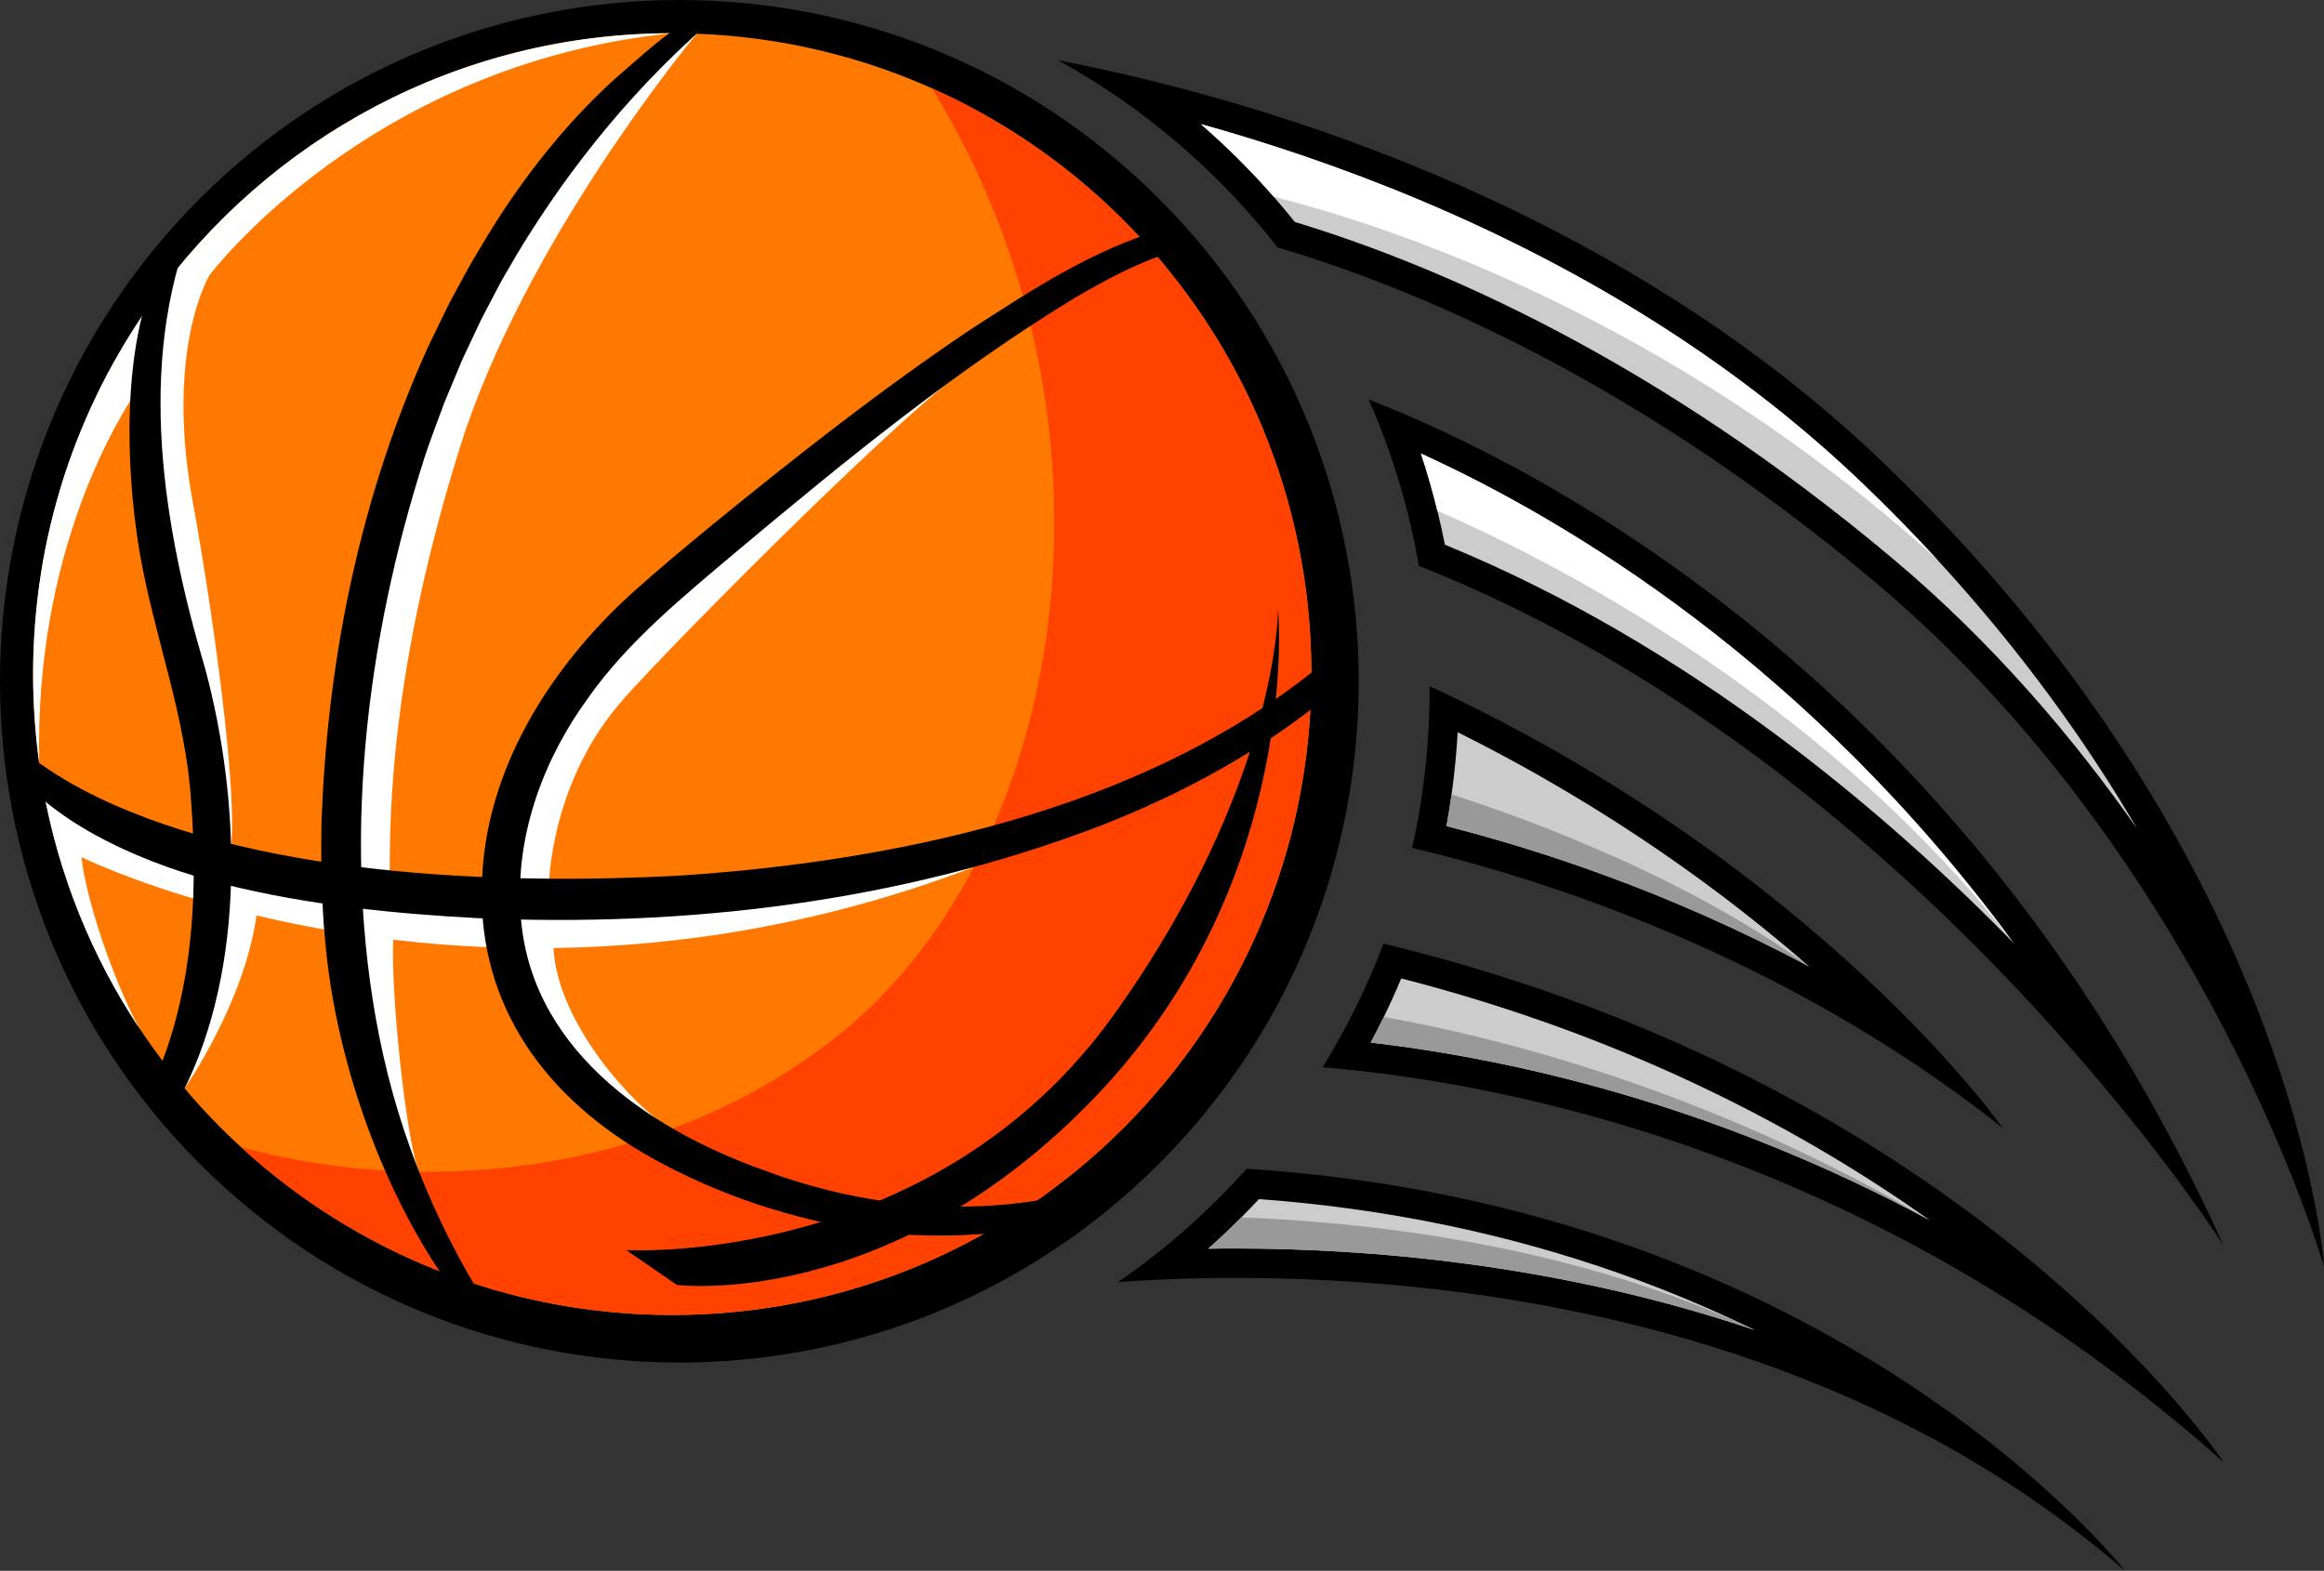 <svg width="108" height="73" viewBox="0 0 108 73" fill="none" xmlns="http://www.w3.org/2000/svg">
<rect x="0" y="0" width="108" height="73" fill="#333333" stroke="none"/>
<g id="logo basketball" clip-path="url(#clip0_3672_5450)">
<g id="Group">
<g id="Group_2">
<path id="Vector" d="M108 58.861C108 58.861 102.595 40.05 87.117 27.032C75.725 17.453 65.382 13.271 59.373 11.498C56.606 7.957 53.139 4.988 49.178 2.805C57.261 4.351 74.429 8.947 87.523 21.505C106.8 39.995 108 58.857 108 58.857V58.861Z" fill="black"/>
<path id="Vector_2" d="M103.323 57.867C103.094 57.505 88.897 35.373 65.94 26.297C65.472 23.594 64.679 21.003 63.605 18.564C71.3 21.559 91.426 31.589 103.323 57.864V57.867Z" fill="black"/>
<path id="Vector_3" d="M65.624 39.406C66.156 37.039 66.436 34.578 66.436 32.052C66.436 31.997 66.436 31.942 66.436 31.887C84.578 40.315 93.07 52.418 93.07 52.418C82.74 44.222 71.226 40.719 65.627 39.406H65.624Z" fill="black"/>
<path id="Vector_4" d="M103.323 67.942C87.181 53.559 69.891 50.296 61.463 49.597C62.579 47.79 63.531 45.868 64.292 43.853C91.597 50.445 103.14 67.664 103.323 67.942Z" fill="black"/>
<path id="Vector_5" d="M98.757 73.001C82.511 58.922 60.273 58.98 51.958 59.578C54.155 58.068 56.161 56.299 57.935 54.316C85.301 56.06 98.54 72.722 98.753 72.997L98.757 73.001Z" fill="black"/>
<g id="Group_3">
<path id="Vector_6" d="M99.318 38.517C96.396 34.339 92.648 29.905 87.991 25.988C76.918 16.677 66.82 12.333 60.173 10.315C59.854 9.917 59.528 9.526 59.193 9.144C58.138 7.938 57.006 6.812 55.806 5.768C58.851 6.618 62.311 7.76 65.95 9.286C74.048 12.686 80.992 17.13 86.585 22.495C87.804 23.666 88.952 24.837 90.023 26.004C90.023 26.004 90.026 26.004 90.029 26.011C94.031 30.361 97.05 34.64 99.318 38.517Z" fill="#CCCCCC"/>
<path id="Vector_7" d="M93.574 43.823C87.704 37.813 78.547 29.99 67.146 25.313C67.043 24.786 66.927 24.262 66.798 23.738C66.578 22.842 66.324 21.953 66.033 21.076C72.868 24.197 84.046 30.86 93.574 43.819V43.823Z" fill="#CCCCCC"/>
<path id="Vector_8" d="M84.085 44.925C77.551 41.429 71.39 39.453 67.22 38.392C67.311 37.904 67.388 37.416 67.456 36.924C67.591 35.967 67.685 35 67.74 34.029C74.916 37.6 80.382 41.691 84.082 44.925H84.085Z" fill="#CCCCCC"/>
<path id="Vector_9" d="M89.677 56.708C79.531 51.245 70.078 49.195 63.698 48.451C63.908 48.059 64.111 47.665 64.305 47.264C64.595 46.672 64.866 46.074 65.117 45.469C75.922 48.244 84.069 52.723 89.677 56.708Z" fill="#CCCCCC"/>
<path id="Vector_10" d="M81.54 61.811C72.274 58.674 63.301 58.021 57.457 58.021C57.019 58.021 56.58 58.021 56.145 58.031C56.674 57.562 57.187 57.077 57.686 56.575C57.964 56.297 58.235 56.013 58.502 55.725C64.388 56.155 70.062 57.329 75.374 59.218C77.489 59.971 79.55 60.835 81.54 61.808V61.811Z" fill="#CCCCCC"/>
</g>
</g>
<path id="Vector_11" d="M81.54 61.81C72.274 58.673 63.302 58.02 57.457 58.02C57.019 58.02 56.58 58.02 56.145 58.03C56.674 57.561 57.187 57.075 57.686 56.574C64.498 56.843 73.516 58.046 81.543 61.81H81.54Z" fill="#999999"/>
<path id="Vector_12" d="M89.677 56.706C79.531 51.243 70.078 49.193 63.698 48.449C63.908 48.057 64.111 47.663 64.305 47.262C69.046 48.096 79.108 50.464 89.677 56.703V56.706Z" fill="#999999"/>
<path id="Vector_13" d="M84.085 44.923C77.551 41.427 71.39 39.451 67.22 38.39C67.311 37.902 67.388 37.413 67.456 36.922C69.633 37.608 77.886 40.392 84.082 44.923H84.085Z" fill="#999999"/>
<path id="Vector_14" d="M90.023 26.002C77.496 14.666 64.405 10.455 59.193 9.142C58.138 7.936 57.006 6.81 55.806 5.766C58.851 6.616 62.311 7.758 65.95 9.284C74.048 12.684 80.992 17.128 86.585 22.493C87.804 23.664 88.952 24.835 90.023 26.002Z" fill="white"/>
<path id="Vector_15" d="M93.574 43.821C84.462 32.097 71.297 25.687 66.798 23.74C66.578 22.844 66.324 21.955 66.033 21.078C72.868 24.199 84.046 30.862 93.574 43.821Z" fill="white"/>
</g>
<g id="Group_4">
<path id="Vector_16" d="M53.895 54.047C66.225 41.683 66.225 21.637 53.895 9.273C41.566 -3.091 21.576 -3.091 9.246 9.273C-3.083 21.637 -3.083 41.683 9.246 54.047C21.576 66.411 41.566 66.411 53.895 54.047Z" fill="black"/>
<path id="Vector_17" d="M60.941 31.327C60.941 47.776 47.643 61.111 31.24 61.111C23.518 61.111 16.484 58.158 11.204 53.313C10.272 52.46 9.395 51.547 8.582 50.584C8.379 50.344 8.182 50.102 7.986 49.856C7.837 49.672 7.692 49.484 7.55 49.293C7.189 48.818 6.844 48.33 6.512 47.831C4.296 44.5 2.732 40.697 2.003 36.599C1.935 36.224 1.874 35.842 1.822 35.464C1.635 34.112 1.538 32.734 1.538 31.33C1.538 31.11 1.538 30.89 1.545 30.671C1.548 30.496 1.555 30.321 1.561 30.147C1.571 29.94 1.58 29.733 1.593 29.526C1.603 29.341 1.616 29.157 1.632 28.973C1.648 28.779 1.664 28.581 1.684 28.39L1.713 28.102C1.745 27.815 1.78 27.527 1.819 27.239C1.829 27.158 1.842 27.077 1.855 27C1.874 26.864 1.893 26.725 1.916 26.589C1.942 26.427 1.971 26.262 1.996 26.101C2.019 25.974 2.042 25.848 2.064 25.725C2.08 25.638 2.096 25.554 2.113 25.47C2.113 25.46 2.116 25.451 2.119 25.441C2.148 25.302 2.177 25.166 2.206 25.027C2.251 24.823 2.296 24.622 2.345 24.422C2.367 24.331 2.39 24.238 2.412 24.147C2.48 23.866 2.554 23.587 2.632 23.309C2.654 23.222 2.68 23.138 2.706 23.051C2.787 22.763 2.874 22.478 2.964 22.197C2.993 22.106 3.022 22.012 3.054 21.922C3.087 21.818 3.122 21.718 3.157 21.618C3.183 21.54 3.209 21.466 3.238 21.392C3.277 21.278 3.319 21.165 3.361 21.055C3.383 20.99 3.406 20.929 3.432 20.867C3.464 20.774 3.499 20.68 3.535 20.586C3.596 20.431 3.657 20.276 3.719 20.124C3.777 19.978 3.838 19.836 3.899 19.69C3.922 19.639 3.941 19.587 3.964 19.538C4.006 19.438 4.051 19.338 4.096 19.238C4.128 19.163 4.161 19.089 4.196 19.014C4.254 18.882 4.319 18.749 4.38 18.613C4.383 18.6 4.39 18.587 4.396 18.575C4.457 18.445 4.519 18.316 4.583 18.186C4.609 18.128 4.638 18.073 4.667 18.015C4.738 17.873 4.809 17.734 4.883 17.591C4.883 17.588 4.883 17.585 4.889 17.582C4.96 17.442 5.035 17.307 5.106 17.171C5.128 17.125 5.154 17.077 5.183 17.032C5.247 16.912 5.315 16.792 5.383 16.673C5.402 16.634 5.425 16.595 5.451 16.556C5.518 16.437 5.586 16.32 5.657 16.204C5.68 16.165 5.702 16.126 5.725 16.087C5.805 15.951 5.886 15.819 5.967 15.686C5.976 15.667 5.989 15.651 6.002 15.631C6.092 15.482 6.186 15.337 6.28 15.191C6.38 15.036 6.483 14.881 6.583 14.729C6.686 14.577 6.789 14.425 6.896 14.273C6.896 14.267 6.902 14.263 6.905 14.257C6.96 14.176 7.015 14.098 7.07 14.021C12.453 6.465 21.274 1.543 31.24 1.543C31.333 1.543 31.427 1.543 31.523 1.543C31.81 1.543 32.097 1.553 32.381 1.566C36.261 1.711 39.951 2.604 43.308 4.104C53.697 8.742 60.941 19.186 60.941 31.327Z" fill="#FF7900"/>
<path id="Vector_18" d="M60.941 31.326C60.941 47.775 47.643 61.11 31.24 61.11C23.518 61.11 16.484 58.157 11.204 53.312C20.164 55.751 31.13 54.425 39.064 48.025C49.594 39.528 52.91 19.744 43.308 4.104C53.697 8.741 60.941 19.185 60.941 31.326Z" fill="#FF4200"/>
<path id="Vector_19" d="M59.393 28.297C59.393 28.297 60.563 40.83 50.971 50.898C41.373 60.969 31.459 59.714 31.459 59.714L29.101 58.094C29.101 58.094 43.37 58.932 51.8 47.107C59.438 36.399 59.393 28.3 59.393 28.3V28.297Z" fill="black"/>
<g id="Group_5">
<path id="Vector_20" d="M6.612 17.779C6.618 18.652 6.676 19.626 6.815 20.693C7.479 25.913 9.392 36.266 9.489 36.544C9.585 36.822 10.634 40.021 10.634 40.021C11.279 37.673 9.698 27.317 8.969 23.39C7.637 16.22 9.737 12.785 9.737 12.785C9.737 12.785 17.107 2.979 31.243 1.543C21.277 1.543 12.456 6.465 7.066 14.017C3.586 18.895 1.538 24.872 1.538 31.327C1.538 32.727 1.635 34.108 1.822 35.457C1.603 25.57 5.525 19.312 6.612 17.776V17.779Z" fill="white"/>
<path id="Vector_21" d="M32.381 1.566C31.946 2.083 24.341 11.339 21.377 20.78C17.79 32.207 18.161 39.355 18.106 40.722C18.097 40.755 18.087 40.787 18.081 40.823C18.029 41.039 18.013 41.191 18.016 41.337C16.907 41.159 15.762 40.936 15.762 40.891C15.762 40.807 15.965 28.374 18.922 21.337C21.725 14.677 25.505 5.67 31.52 1.543C31.807 1.543 32.094 1.553 32.378 1.566H32.381Z" fill="white"/>
<path id="Vector_22" d="M28.95 32.52C25.753 36.11 25.447 40.726 25.512 41.583C25.792 41.57 25.789 41.925 25.757 42.123C35.455 41.932 45.231 40.305 45.231 40.305C38.174 42.993 31.536 43.976 25.721 44.057C25.918 47.644 29.546 51.46 30.956 52.314C29.824 51.741 25.576 49.465 24.276 46.8C23.767 45.755 23.496 44.823 23.354 44.041C21.567 43.989 19.867 43.856 18.277 43.669C18.152 46.224 18.871 52.806 19.435 54.368L18.919 55.044C18.919 55.044 16.81 48.63 16.681 48.32C16.6 48.122 16.258 45.373 16.013 43.355C14.533 43.119 13.165 42.841 11.92 42.543C11.343 46.648 8.573 50.584 8.573 50.584C8.369 50.344 8.173 50.102 7.976 49.856L8.115 49.18L9.798 44.995C9.798 44.995 9.885 43.4 9.96 42.039C6.047 40.952 3.786 39.833 3.786 39.833C3.967 41.686 5.254 45.571 6.502 47.831C4.286 44.5 2.722 40.697 1.993 36.599C9.282 41.201 21.886 42.129 23.235 42.142C23.251 41.925 22.87 37.449 25.666 33.306C28.463 29.16 34.271 24.412 39.264 20.783C44.176 17.213 46.485 15.437 46.553 15.379L45.331 16.88C43.083 18.015 31.646 29.48 28.937 32.524L28.95 32.52Z" fill="white"/>
</g>
<g id="Group_6">
<path id="Vector_23" d="M32.626 0.615C31.107 1.369 30.149 2.31 29.088 3.216C26.45 5.47 24.27 8.303 22.654 10.955C22.47 11.256 22.093 11.896 21.912 12.194C21.693 12.572 21.087 13.72 20.877 14.095C20.658 14.552 20.145 15.59 19.929 16.043C16.832 22.831 15.275 30.264 14.962 37.699C14.914 38.55 14.939 39.724 14.93 40.594C14.968 41.402 15.004 42.693 15.091 43.488C15.575 49.646 18.161 56.386 21.561 60.633C22.377 60.966 22.406 61.406 23.264 61.636C20.509 57.573 18.571 52.942 17.619 48.139C15.862 39.303 16.981 29.837 19.716 21.301C20 20.415 20.345 19.552 20.664 18.675C20.832 18.265 21.312 17.136 21.47 16.744C21.674 16.324 22.144 15.292 22.36 14.852C22.577 14.451 23.125 13.374 23.334 13.002C23.512 12.702 23.857 12.1 24.034 11.796C26.547 7.624 29.721 3.762 33.468 0.615H32.63H32.626Z" fill="black"/>
<path id="Vector_24" d="M31.704 40.685C23.122 41.154 11.45 40.724 3.79 36.671C2.706 36.092 1.651 35.4 0.716 34.588C0.716 35.248 0.739 35.303 0.793 35.959C2.935 38.514 6.886 40.196 10.392 41.083C14.317 42.075 18.451 42.467 22.112 42.664C31.862 43.104 41.738 41.933 50.917 38.459C54.977 36.904 58.883 34.773 62.199 31.936V30.209C54.061 37.392 42.27 39.967 31.704 40.685Z" fill="black"/>
<path id="Vector_25" d="M54.306 11.758C52.794 12.237 51.358 13.026 49.975 13.825C44.373 17.233 39.258 21.419 34.229 25.63C31.804 27.674 29.175 29.815 27.343 32.418C25.263 35.264 23.98 38.728 24.183 42.276C24.467 48.58 29.998 52.422 35.458 54.369C39.97 56.067 44.924 56.581 49.643 55.517L49.956 56.607C49.527 56.733 49.127 56.827 48.701 56.918C46.63 57.344 44.495 57.493 42.383 57.39C41.786 57.361 41.07 57.296 40.477 57.225C36.89 56.688 33.446 55.569 30.272 53.803C25.437 51.086 22.19 46.807 22.396 41.057C22.531 35.785 25.56 31.034 29.35 27.58C30.572 26.477 31.894 25.381 33.162 24.339C37.022 21.192 40.938 18.11 45.073 15.332C47.879 13.514 50.752 11.622 53.997 10.668L54.306 11.758Z" fill="black"/>
<path id="Vector_26" d="M8.931 10.414C8.169 11.261 8.224 10.747 7.505 11.63C7.479 11.734 7.373 12.442 7.331 12.539C5.699 16.113 5.809 21.537 6.473 25.576C7.15 29.561 8.64 33.254 8.882 37.265C9.173 41.11 9.005 45.13 7.737 48.788C7.521 49.403 7.27 50.001 6.976 50.577C7.299 50.839 7.599 51.127 7.879 51.421C7.928 51.473 7.976 51.528 8.024 51.579C8.189 51.311 8.347 51.036 8.492 50.758C11.433 44.959 11.188 37.206 9.531 31.061C7.56 24.422 6.35 16.957 8.931 10.414Z" fill="black"/>
</g>
</g>
</g>
<defs>
<clipPath id="clip0_3672_5450">
<rect width="108" height="73" fill="white"/>
</clipPath>
</defs>
</svg>
